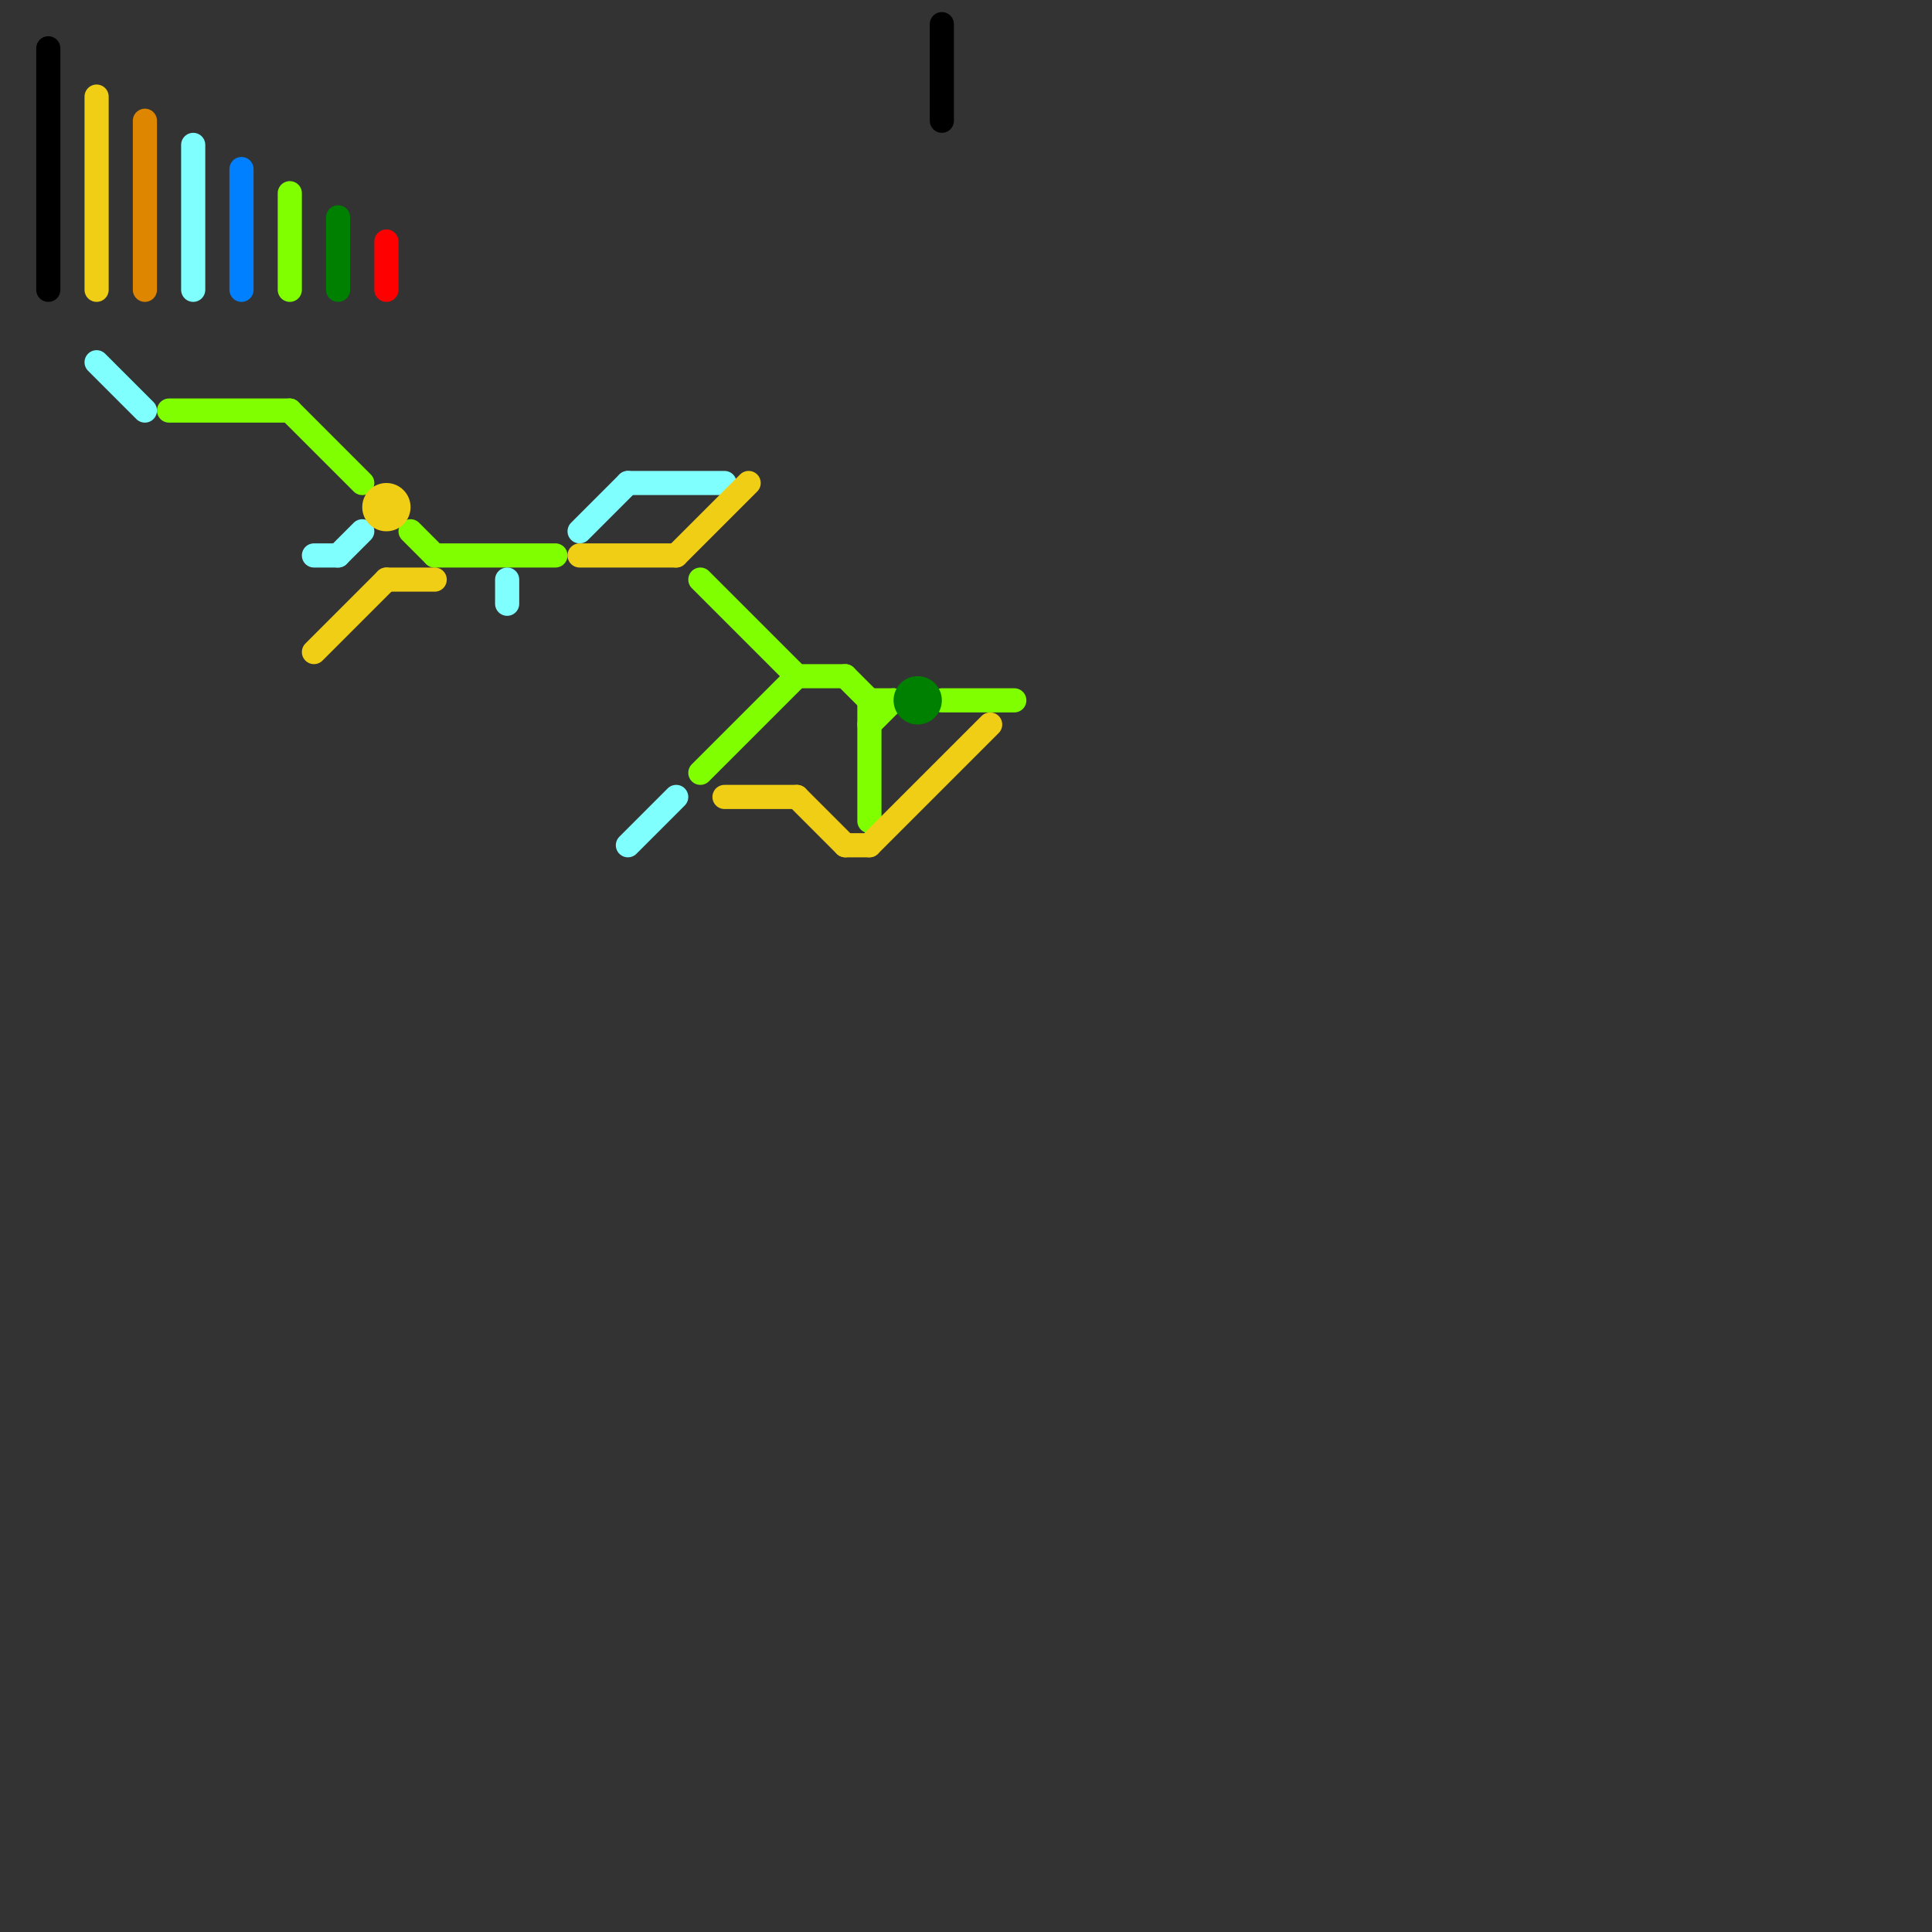
<svg version="1.1" xmlns="http://www.w3.org/2000/svg" viewBox="0 0 80 80">
<rect x="0" y="0" width="80" height="80" fill="#333333" stroke="none"/>
<style>text { font: 1px Helvetica; font-weight: 600; white-space: pre; dominant-baseline: central; } line { stroke-width: 1; fill: none; stroke-linecap: round; stroke-linejoin: round; } .c0 { stroke: #0080ff } .c1 { stroke: #80ff00 } .c2 { stroke: #80ffff } .c3 { stroke: #f0ce15 } .c4 { stroke: #008000 } .c5 { stroke: #ff0000 } .c6 { stroke: #000000 } .c7 { stroke: #df8600 }</style><defs><g id="wm-xf"><circle r="1.2" fill="#000"/><circle r="0.9" fill="#fff"/><circle r="0.6" fill="#000"/><circle r="0.3" fill="#fff"/></g><g id="wm"><circle r="0.6" fill="#000"/><circle r="0.3" fill="#fff"/></g></defs><line class="c0" x1="10" y1="7" x2="10" y2="12"/><line class="c1" x1="18" y1="23" x2="23" y2="23"/><line class="c1" x1="36" y1="29" x2="37" y2="29"/><line class="c1" x1="12" y1="8" x2="12" y2="12"/><line class="c1" x1="36" y1="30" x2="37" y2="29"/><line class="c1" x1="17" y1="22" x2="18" y2="23"/><line class="c1" x1="36" y1="29" x2="36" y2="34"/><line class="c1" x1="12" y1="17" x2="15" y2="20"/><line class="c1" x1="29" y1="24" x2="33" y2="28"/><line class="c1" x1="29" y1="32" x2="33" y2="28"/><line class="c1" x1="7" y1="17" x2="12" y2="17"/><line class="c1" x1="33" y1="28" x2="35" y2="28"/><line class="c1" x1="35" y1="28" x2="36" y2="29"/><line class="c1" x1="39" y1="29" x2="42" y2="29"/><line class="c2" x1="21" y1="24" x2="21" y2="25"/><line class="c2" x1="26" y1="35" x2="28" y2="33"/><line class="c2" x1="24" y1="22" x2="26" y2="20"/><line class="c2" x1="8" y1="6" x2="8" y2="12"/><line class="c2" x1="26" y1="20" x2="30" y2="20"/><line class="c2" x1="13" y1="23" x2="14" y2="23"/><line class="c2" x1="4" y1="15" x2="6" y2="17"/><line class="c2" x1="14" y1="23" x2="15" y2="22"/><line class="c3" x1="35" y1="35" x2="36" y2="35"/><line class="c3" x1="13" y1="27" x2="16" y2="24"/><line class="c3" x1="33" y1="33" x2="35" y2="35"/><line class="c3" x1="4" y1="4" x2="4" y2="12"/><line class="c3" x1="30" y1="33" x2="33" y2="33"/><line class="c3" x1="16" y1="24" x2="18" y2="24"/><line class="c3" x1="36" y1="35" x2="41" y2="30"/><line class="c3" x1="24" y1="23" x2="28" y2="23"/><line class="c3" x1="28" y1="23" x2="31" y2="20"/><circle cx="16" cy="21" r="1" fill="#f0ce15" /><line class="c4" x1="14" y1="9" x2="14" y2="12"/><circle cx="38" cy="29" r="1" fill="#008000" /><line class="c5" x1="16" y1="10" x2="16" y2="12"/><line class="c6" x1="2" y1="2" x2="2" y2="12"/><line class="c6" x1="39" y1="1" x2="39" y2="5"/><line class="c7" x1="6" y1="5" x2="6" y2="12"/>
</svg>
